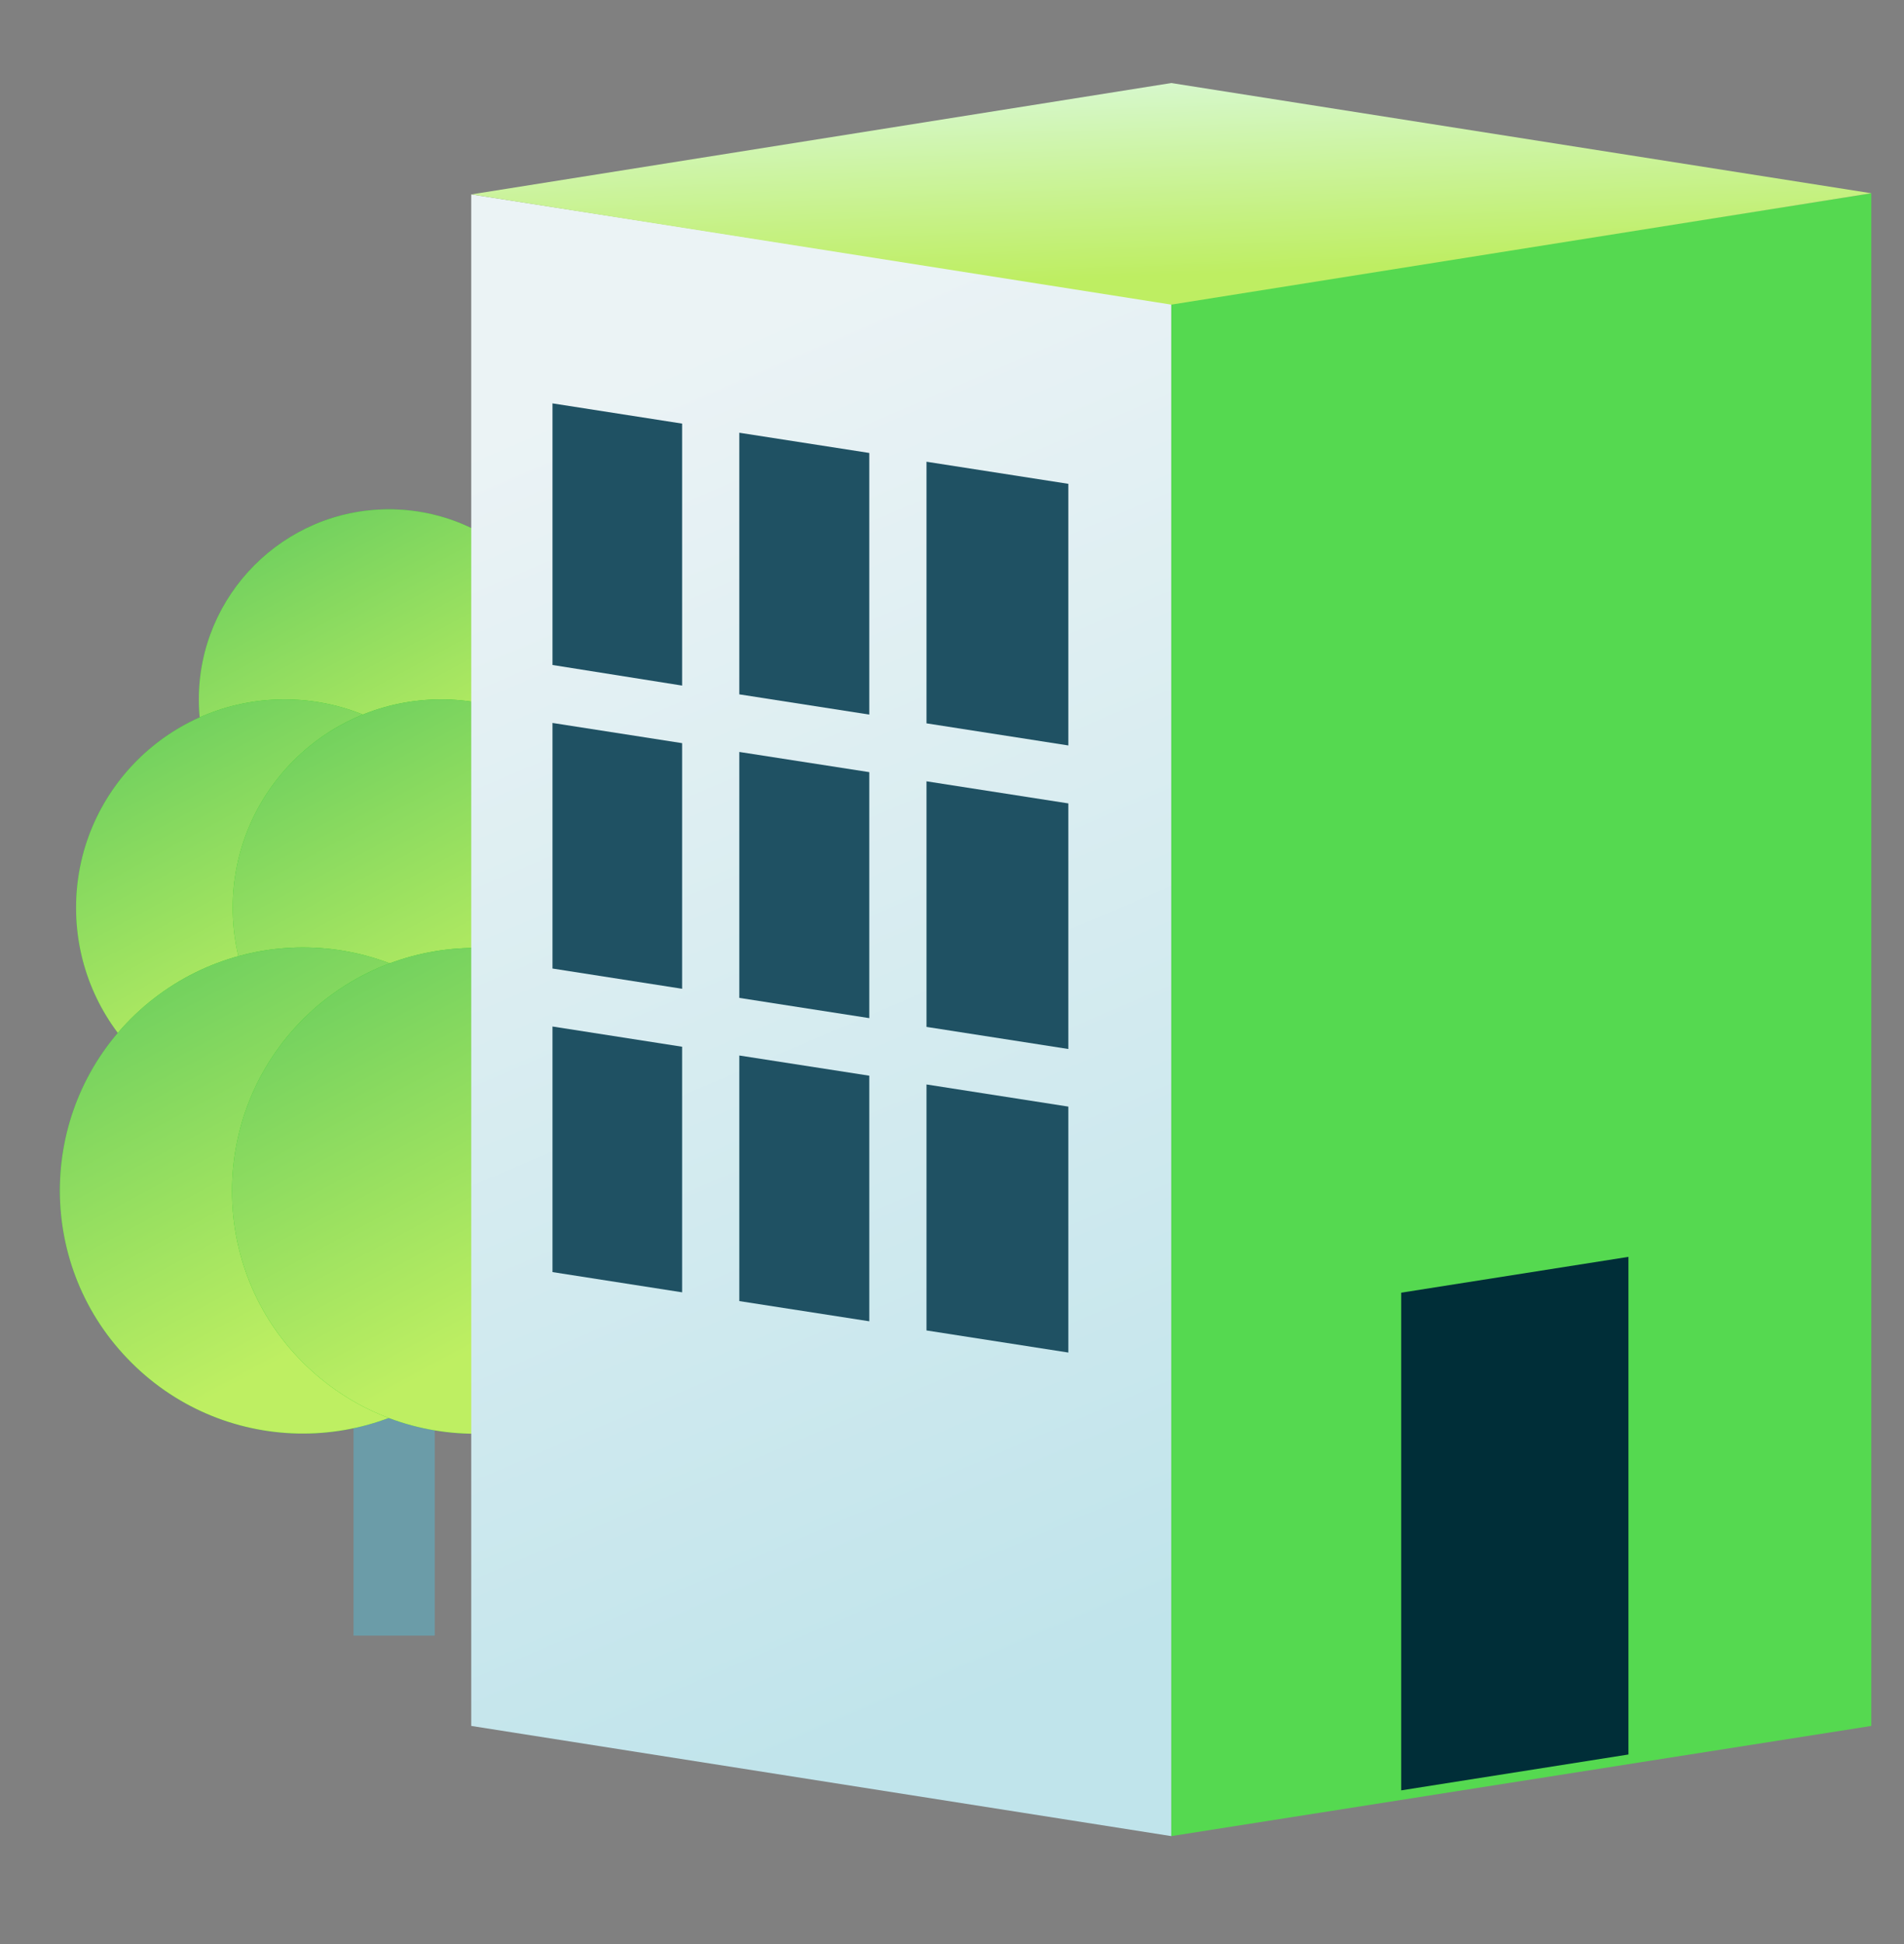 <svg width="48" height="49" viewBox="0 0 48 49" fill="none" xmlns="http://www.w3.org/2000/svg">
<rect x="0" y="0" width="48" height="49" fill="#808080" stroke="none"/>
<path d="M8.912 41.226H10.959V27.546H8.912V41.226Z" fill="#6B9CA8"/>
<path d="M9.803 22.417C12.448 22.417 14.593 20.284 14.593 17.628C14.593 14.971 12.448 12.838 9.803 12.838C7.158 12.838 5.013 14.995 5.013 17.628C5.013 20.26 7.158 22.417 9.803 22.417Z" fill="#2BD124"/>
<path d="M9.803 22.417C12.448 22.417 14.593 20.284 14.593 17.628C14.593 14.971 12.448 12.838 9.803 12.838C7.158 12.838 5.013 14.995 5.013 17.628C5.013 20.26 7.158 22.417 9.803 22.417Z" fill="url(#paint0_linear_7072_1375)"/>
<path d="M7.171 28.133C10.071 28.133 12.424 25.793 12.424 22.88C12.424 19.967 10.071 17.628 7.171 17.628C4.27 17.628 1.918 19.98 1.918 22.88C1.918 25.781 4.27 28.133 7.171 28.133Z" fill="#2BD124"/>
<path d="M7.171 28.133C10.071 28.133 12.424 25.793 12.424 22.88C12.424 19.967 10.071 17.628 7.171 17.628C4.27 17.628 1.918 19.98 1.918 22.88C1.918 25.781 4.27 28.133 7.171 28.133Z" fill="url(#paint1_linear_7072_1375)"/>
<path d="M11.12 28.133C14.02 28.133 16.372 25.793 16.372 22.88C16.372 19.967 14.02 17.628 11.12 17.628C8.219 17.628 5.867 19.98 5.867 22.88C5.867 25.781 8.219 28.133 11.12 28.133Z" fill="#2BD124"/>
<path d="M11.12 28.133C14.02 28.133 16.372 25.793 16.372 22.88C16.372 19.967 14.02 17.628 11.12 17.628C8.219 17.628 5.867 19.98 5.867 22.88C5.867 25.781 8.219 28.133 11.12 28.133Z" fill="url(#paint2_linear_7072_1375)"/>
<path d="M11.875 34.434C14.325 32.094 14.41 28.23 12.07 25.781C9.73 23.319 5.854 23.246 3.405 25.574C0.955 27.914 0.87 31.801 3.21 34.239C5.55 36.689 9.438 36.774 11.875 34.422V34.434Z" fill="#2BD124"/>
<path d="M11.875 34.434C14.325 32.094 14.41 28.23 12.07 25.781C9.73 23.319 5.854 23.246 3.405 25.574C0.955 27.914 0.87 31.801 3.21 34.239C5.55 36.689 9.438 36.774 11.875 34.422V34.434Z" fill="url(#paint3_linear_7072_1375)"/>
<path d="M16.41 34.252C18.75 31.802 18.664 27.938 16.215 25.598C13.765 23.246 9.889 23.344 7.549 25.781C5.209 28.231 5.295 32.119 7.744 34.446C10.194 36.774 14.07 36.689 16.41 34.252Z" fill="#2BD124"/>
<path d="M16.41 34.252C18.75 31.802 18.664 27.938 16.215 25.598C13.765 23.246 9.889 23.344 7.549 25.781C5.209 28.231 5.295 32.119 7.744 34.446C10.194 36.774 14.07 36.689 16.41 34.252Z" fill="url(#paint4_linear_7072_1375)"/>
<path d="M29.528 46.279L11.88 43.502V4.9L29.528 7.649V46.279Z" fill="url(#paint5_linear_7072_1375)"/>
<path d="M47.176 43.502L29.528 46.279V7.649L47.176 4.871V43.502Z" fill="#55D950"/>
<path d="M41.053 44.222L35.324 45.126V32.582L41.053 31.679V44.222Z" fill="#002E38"/>
<path d="M29.528 7.678L11.88 4.9L29.528 2.093L47.176 4.871L29.528 7.678Z" fill="url(#paint6_linear_7072_1375)"/>
<path d="M13.928 25.873L17.196 26.383V32.573L13.928 32.063V25.873Z" fill="#1F5163"/>
<path d="M21.915 27.113V33.303L18.638 32.794V26.604L21.915 27.113Z" fill="#1F5163"/>
<path d="M26.933 27.892V34.091L23.357 33.534V27.334L26.933 27.892Z" fill="#1F5163"/>
<path d="M13.928 10.167L17.196 10.677V17.28L13.928 16.761V10.167Z" fill="#1F5163"/>
<path d="M13.928 18.222L17.196 18.731V24.922L13.928 24.412V18.222Z" fill="#1F5163"/>
<path d="M18.638 10.907L21.915 11.417V18.011L18.638 17.501V10.907Z" fill="#1F5163"/>
<path d="M18.638 18.953L21.915 19.462V25.662L18.638 25.152V18.953Z" fill="#1F5163"/>
<path d="M26.933 12.195V18.789L23.357 18.232V11.638L26.933 12.195Z" fill="#1F5163"/>
<path d="M23.357 19.693L26.933 20.25V26.44L23.357 25.883V19.693Z" fill="#1F5163"/>
<defs>
<linearGradient id="paint0_linear_7072_1375" x1="5.013" y1="2.232" x2="13.815" y2="18.583" gradientUnits="userSpaceOnUse">
<stop stop-color="#06A659"/>
<stop offset="1" stop-color="#BEEF62"/>
</linearGradient>
<linearGradient id="paint1_linear_7072_1375" x1="1.918" y1="5.996" x2="11.57" y2="23.929" gradientUnits="userSpaceOnUse">
<stop stop-color="#06A659"/>
<stop offset="1" stop-color="#BEEF62"/>
</linearGradient>
<linearGradient id="paint2_linear_7072_1375" x1="5.867" y1="5.996" x2="15.519" y2="23.929" gradientUnits="userSpaceOnUse">
<stop stop-color="#06A659"/>
<stop offset="1" stop-color="#BEEF62"/>
</linearGradient>
<linearGradient id="paint3_linear_7072_1375" x1="1.51" y1="10.314" x2="12.763" y2="31.235" gradientUnits="userSpaceOnUse">
<stop stop-color="#06A659"/>
<stop offset="1" stop-color="#BEEF62"/>
</linearGradient>
<linearGradient id="paint4_linear_7072_1375" x1="5.849" y1="10.335" x2="17.092" y2="31.249" gradientUnits="userSpaceOnUse">
<stop stop-color="#06A659"/>
<stop offset="1" stop-color="#BEEF62"/>
</linearGradient>
<linearGradient id="paint5_linear_7072_1375" x1="15.75" y1="9.593" x2="29.25" y2="41.093" gradientUnits="userSpaceOnUse">
<stop stop-color="#EBF3F5"/>
<stop offset="1" stop-color="#C0E4EB"/>
</linearGradient>
<linearGradient id="paint6_linear_7072_1375" x1="25.5" y1="2.093" x2="25.695" y2="7.083" gradientUnits="userSpaceOnUse">
<stop stop-color="#D7F8CF"/>
<stop offset="1" stop-color="#BEEE62"/>
</linearGradient>
</defs>
</svg>

